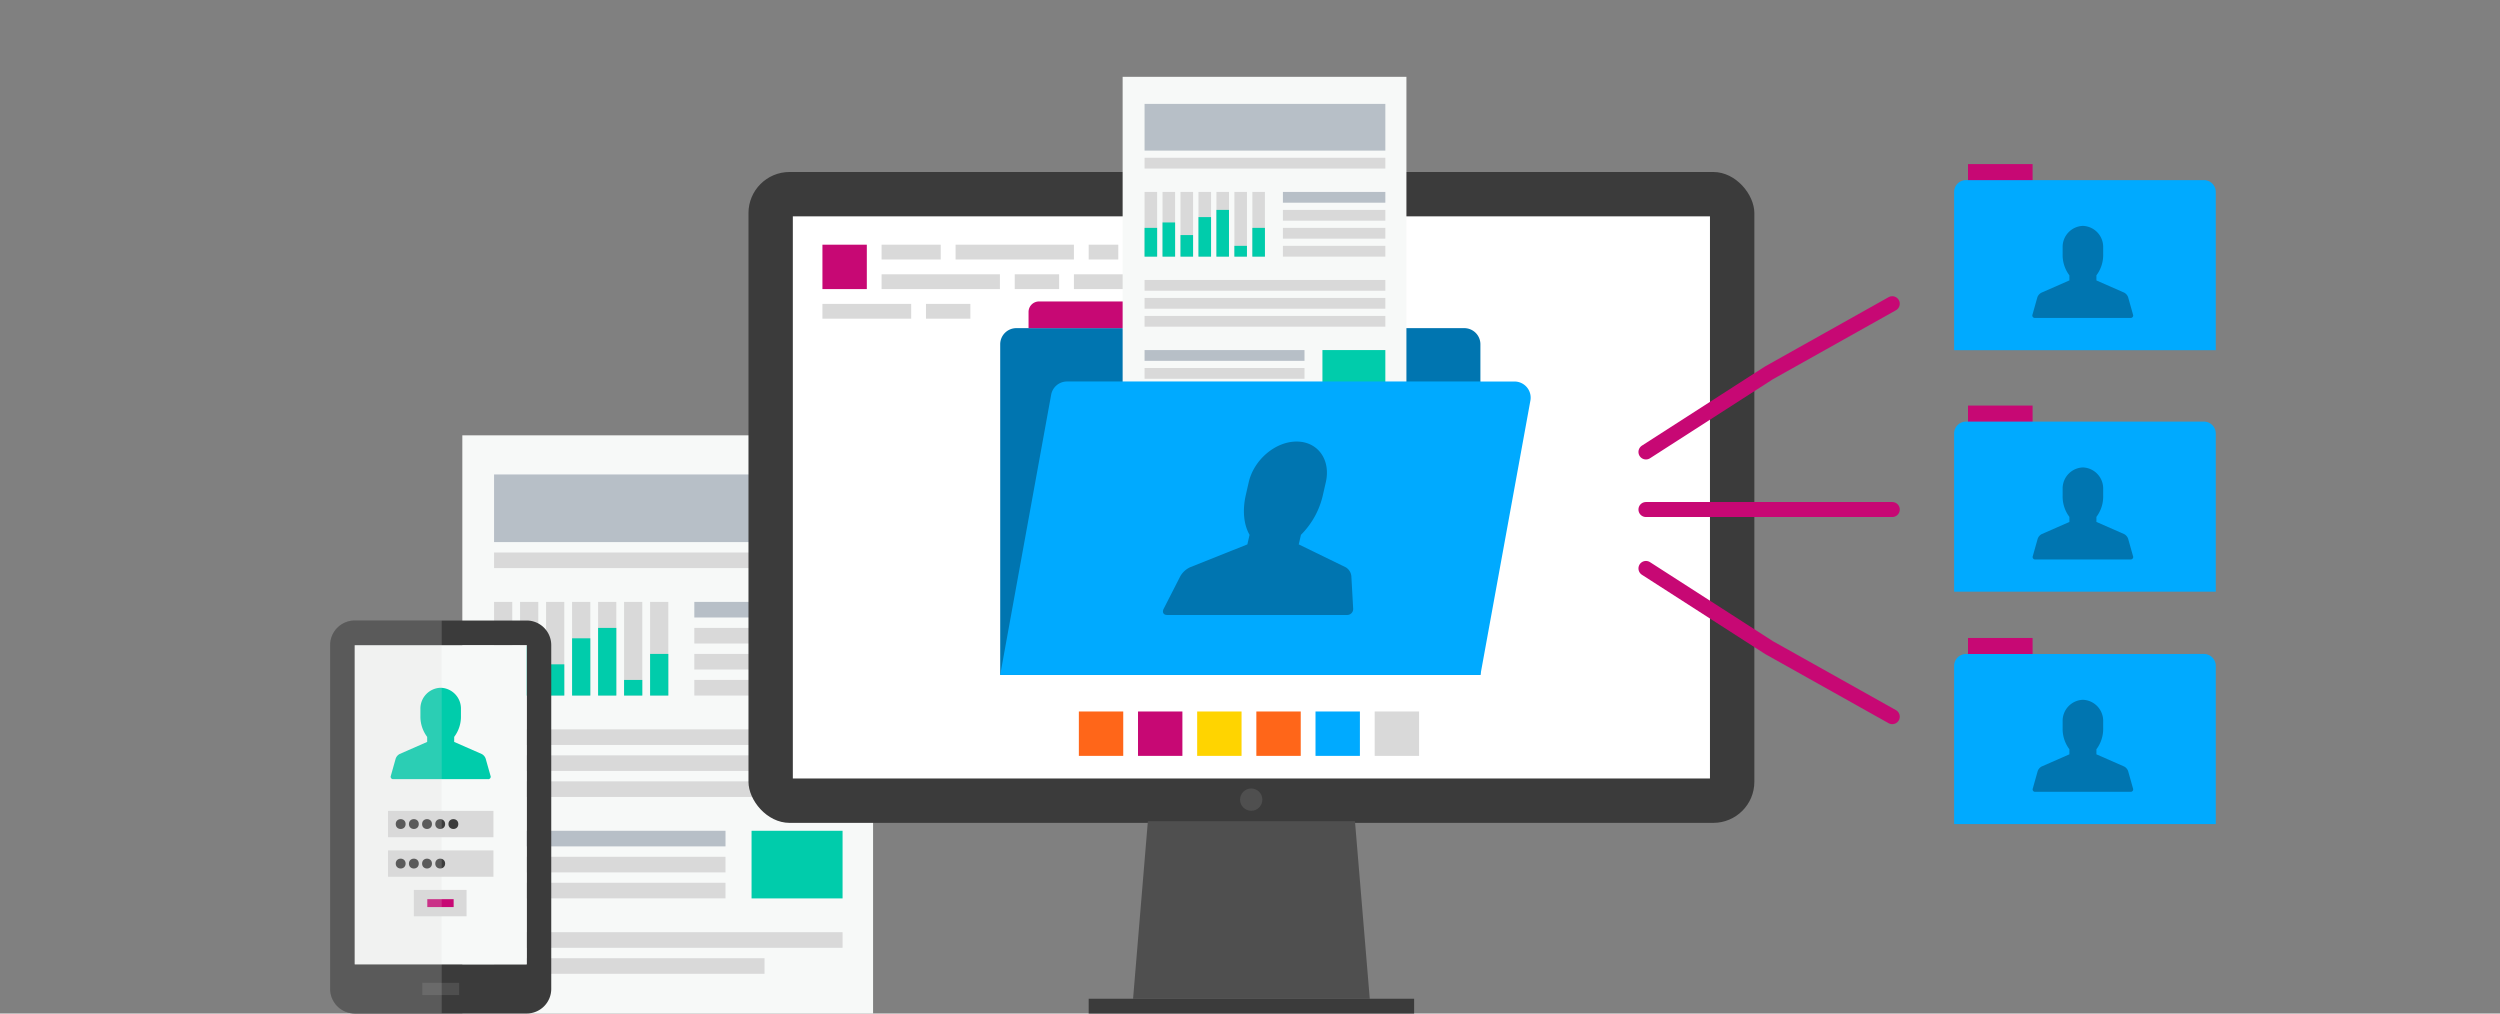 <svg xmlns="http://www.w3.org/2000/svg" viewBox="0 0 740 300"><rect x="0" y="0" width="740" height="300" fill="#808080" stroke="none"/><defs><style>.cls-1{isolation:isolate;}.cls-2{fill:#f7f9f8;}.cls-3{fill:#b7bfc7;}.cls-4{fill:#d9d9d9;}.cls-5{fill:#00ccab;}.cls-6{fill:#3b3b3b;}.cls-7{fill:#fff;}.cls-8{fill:#4f4f4f;}.cls-9{fill:#c70874;}.cls-10{fill:#ff6619;}.cls-11{fill:#ffd400;}.cls-12{fill:#0af;}.cls-13{opacity:0.2;mix-blend-mode:lighten;}.cls-14{fill:#0075b0;}.cls-15{fill:none;stroke:#c70874;stroke-linecap:round;stroke-miterlimit:10;stroke-width:4.44px;}</style></defs><title>Psych_website_1170px_V4</title><g class="cls-1"><g id="Layer_1" data-name="Layer 1"><rect class="cls-2" x="136.85" y="128.86" width="121.58" height="171.14"/><rect class="cls-3" x="205.52" y="178.16" width="43.88" height="4.62"/><rect class="cls-4" x="205.52" y="185.86" width="43.88" height="4.62"/><rect class="cls-4" x="205.52" y="193.56" width="43.88" height="4.62"/><rect class="cls-4" x="205.52" y="201.26" width="43.88" height="4.62"/><rect class="cls-4" x="146.24" y="163.54" width="103.16" height="4.62"/><rect class="cls-3" x="146.24" y="140.44" width="103.16" height="20.02"/><rect class="cls-4" x="146.24" y="215.89" width="103.16" height="4.62"/><rect class="cls-4" x="146.24" y="223.58" width="103.16" height="4.62"/><rect class="cls-4" x="146.24" y="231.28" width="103.16" height="4.62"/><rect class="cls-4" x="146.24" y="275.93" width="103.16" height="4.62"/><rect class="cls-4" x="146.24" y="283.63" width="80.06" height="4.62"/><rect class="cls-3" x="146.24" y="245.91" width="68.51" height="4.62"/><rect class="cls-4" x="146.24" y="253.61" width="68.51" height="4.62"/><rect class="cls-4" x="146.24" y="261.3" width="68.51" height="4.62"/><rect class="cls-5" x="222.46" y="245.91" width="26.94" height="20.02"/><rect class="cls-4" x="146.24" y="178.16" width="5.39" height="27.71"/><rect class="cls-4" x="153.94" y="178.16" width="5.39" height="27.71"/><rect class="cls-4" x="161.64" y="178.16" width="5.39" height="27.71"/><rect class="cls-4" x="169.34" y="178.16" width="5.39" height="27.71"/><rect class="cls-4" x="177.04" y="178.16" width="5.39" height="27.71"/><rect class="cls-4" x="184.73" y="178.16" width="5.39" height="27.71"/><rect class="cls-4" x="192.43" y="178.16" width="5.39" height="27.71"/><rect class="cls-5" x="146.24" y="193.56" width="5.39" height="12.32"/><rect class="cls-5" x="153.94" y="191.25" width="5.39" height="14.63"/><rect class="cls-5" x="161.64" y="196.64" width="5.39" height="9.24"/><rect class="cls-5" x="169.34" y="188.94" width="5.39" height="16.94"/><rect class="cls-5" x="177.04" y="185.86" width="5.39" height="20.02"/><rect class="cls-5" x="184.73" y="201.26" width="5.39" height="4.62"/><rect class="cls-5" x="192.43" y="193.56" width="5.39" height="12.32"/><rect class="cls-6" x="221.55" y="50.91" width="297.74" height="192.66" rx="12.16" ry="12.16"/><rect class="cls-7" x="234.68" y="64.04" width="271.47" height="166.39"/><polygon class="cls-8" points="401.07 243.08 339.77 243.08 335.39 295.62 405.45 295.62 401.07 243.08"/><rect class="cls-6" x="322.25" y="295.62" width="96.33" height="4.38"/><circle class="cls-8" cx="370.36" cy="236.69" r="3.3"/><rect class="cls-4" x="260.95" y="72.43" width="17.51" height="4.38"/><rect class="cls-4" x="260.95" y="81.19" width="35.03" height="4.38"/><rect class="cls-4" x="300.36" y="81.19" width="13.14" height="4.38"/><rect class="cls-4" x="317.88" y="81.19" width="17.51" height="4.38"/><rect class="cls-4" x="339.77" y="81.19" width="26.27" height="4.38"/><rect class="cls-4" x="243.44" y="89.95" width="26.27" height="4.38"/><rect class="cls-4" x="274.09" y="89.95" width="13.14" height="4.38"/><rect class="cls-4" x="282.85" y="72.43" width="35.03" height="4.38"/><rect class="cls-4" x="335.39" y="72.43" width="48.16" height="4.38"/><rect class="cls-9" x="243.44" y="72.43" width="13.14" height="13.14"/><rect class="cls-4" x="322.25" y="72.43" width="8.76" height="4.38"/><rect class="cls-10" x="319.34" y="210.6" width="13.14" height="13.14"/><rect class="cls-9" x="336.85" y="210.6" width="13.14" height="13.14"/><rect class="cls-11" x="354.36" y="210.6" width="13.14" height="13.14"/><rect class="cls-10" x="371.88" y="210.6" width="13.14" height="13.14"/><rect class="cls-12" x="389.39" y="210.6" width="13.14" height="13.14"/><rect class="cls-4" x="406.91" y="210.6" width="13.14" height="13.14"/><path class="cls-6" d="M155.9,183.67H105a7.29,7.29,0,0,0-7.27,7.27V292.73A7.29,7.29,0,0,0,105,300H155.9a7.29,7.29,0,0,0,7.27-7.27V190.95A7.29,7.29,0,0,0,155.9,183.67Zm0,101.78H105V191H155.9v94.5Z"/><rect class="cls-8" x="125" y="290.91" width="10.91" height="3.63"/><path class="cls-2" d="M105,190.95h0v94.5H155.9V191H105Z"/><path class="cls-5" d="M145.19,229.63l-1.43-5.07a2.46,2.46,0,0,0-1.18-1.38l-8.14-3.57h0v-1.49a9.94,9.94,0,0,0,2-6.2v-2a6.17,6.17,0,0,0-6-6.34h0a6.17,6.17,0,0,0-6,6.34v2a10,10,0,0,0,2,6.2v1.49h0l-8.14,3.57a2.45,2.45,0,0,0-1.18,1.38l-1.43,5.07a0.72,0.72,0,0,0,.73,1h28A0.72,0.72,0,0,0,145.19,229.63Z"/><rect class="cls-4" x="114.86" y="240.02" width="31.2" height="7.8"/><rect class="cls-4" x="114.86" y="251.72" width="31.2" height="7.8"/><rect class="cls-4" x="122.5" y="263.42" width="15.6" height="7.8"/><circle class="cls-6" cx="118.6" cy="255.62" r="1.46"/><circle class="cls-6" cx="126.4" cy="255.62" r="1.46"/><circle class="cls-6" cx="122.5" cy="255.62" r="1.46"/><circle class="cls-6" cx="130.3" cy="255.62" r="1.46"/><circle class="cls-6" cx="118.6" cy="243.92" r="1.46"/><circle class="cls-6" cx="134.2" cy="243.92" r="1.46"/><circle class="cls-6" cx="126.4" cy="243.92" r="1.46"/><circle class="cls-6" cx="122.5" cy="243.92" r="1.46"/><circle class="cls-6" cx="130.3" cy="243.92" r="1.46"/><rect class="cls-9" x="126.48" y="266.15" width="7.8" height="2.34"/><g class="cls-13"><path class="cls-4" d="M130.74,183.67H105a7.29,7.29,0,0,0-7.27,7.27V292.73A7.29,7.29,0,0,0,105,300h25.74V183.67Z"/></g><path class="cls-14" d="M422.4,97.13H300.84a4.78,4.78,0,0,0-4.78,4.78v97.88H438.2V101.91a4.78,4.78,0,0,0-4.78-4.78h-11Z"/><path class="cls-9" d="M340.33,89.23H307.56a3.11,3.11,0,0,0-3.11,3.11v4.79h39V92.34A3.11,3.11,0,0,0,340.33,89.23Z"/><rect class="cls-2" x="332.3" y="22.74" width="84" height="118.24"/><rect class="cls-3" x="379.74" y="56.81" width="30.32" height="3.19"/><rect class="cls-4" x="379.74" y="62.13" width="30.32" height="3.19"/><rect class="cls-4" x="379.74" y="67.45" width="30.32" height="3.19"/><rect class="cls-4" x="379.74" y="72.77" width="30.32" height="3.19"/><rect class="cls-4" x="338.79" y="46.7" width="71.27" height="3.19"/><rect class="cls-3" x="338.79" y="30.75" width="71.27" height="13.83"/><rect class="cls-4" x="338.79" y="82.87" width="71.27" height="3.19"/><rect class="cls-4" x="338.79" y="88.19" width="71.27" height="3.19"/><rect class="cls-4" x="338.79" y="93.51" width="71.27" height="3.19"/><rect class="cls-4" x="338.79" y="124.36" width="71.27" height="3.19"/><rect class="cls-4" x="338.79" y="129.68" width="55.31" height="3.19"/><rect class="cls-3" x="338.79" y="103.62" width="47.34" height="3.19"/><rect class="cls-4" x="338.79" y="108.93" width="47.34" height="3.19"/><rect class="cls-4" x="338.79" y="114.25" width="47.34" height="3.19"/><rect class="cls-5" x="391.44" y="103.62" width="18.62" height="13.83"/><rect class="cls-4" x="338.79" y="56.81" width="3.72" height="19.15"/><rect class="cls-4" x="344.11" y="56.81" width="3.72" height="19.15"/><rect class="cls-4" x="349.43" y="56.81" width="3.72" height="19.15"/><rect class="cls-4" x="354.75" y="56.81" width="3.72" height="19.15"/><rect class="cls-4" x="360.06" y="56.81" width="3.72" height="19.15"/><rect class="cls-4" x="365.38" y="56.81" width="3.72" height="19.15"/><rect class="cls-4" x="370.7" y="56.81" width="3.72" height="19.15"/><rect class="cls-5" x="338.79" y="67.45" width="3.72" height="8.51"/><rect class="cls-5" x="344.11" y="65.85" width="3.72" height="10.11"/><rect class="cls-5" x="349.43" y="69.58" width="3.72" height="6.38"/><rect class="cls-5" x="354.75" y="64.26" width="3.72" height="11.7"/><rect class="cls-5" x="360.06" y="62.13" width="3.72" height="13.83"/><rect class="cls-5" x="365.38" y="72.77" width="3.72" height="3.19"/><rect class="cls-5" x="370.7" y="67.45" width="3.72" height="8.51"/><rect class="cls-9" x="582.53" y="48.57" width="19.12" height="14.42"/><path class="cls-12" d="M648.13,53.31H581.94a3.52,3.52,0,0,0-3.52,3.52v46.83h77.45V56.83a3.52,3.52,0,0,0-3.52-3.52h-4.23Z"/><path class="cls-14" d="M631.37,93.11L629.93,88a2.48,2.48,0,0,0-1.19-1.39l-8.2-3.6h0V81.5a10,10,0,0,0,2-6.25v-2a6.23,6.23,0,0,0-6-6.39h0a6.23,6.23,0,0,0-6,6.39v2a10,10,0,0,0,2,6.25V83h0l-8.2,3.6A2.47,2.47,0,0,0,603.06,88l-1.44,5.11a0.73,0.73,0,0,0,.74,1h28.28A0.73,0.73,0,0,0,631.37,93.11Z"/><rect class="cls-9" x="582.53" y="120.05" width="19.12" height="14.42"/><path class="cls-12" d="M648.13,124.79H581.94a3.52,3.52,0,0,0-3.52,3.52v46.83h77.45V128.31a3.52,3.52,0,0,0-3.52-3.52h-4.23Z"/><path class="cls-14" d="M631.37,164.59l-1.44-5.11a2.48,2.48,0,0,0-1.19-1.39l-8.2-3.6h0V153a10,10,0,0,0,2-6.25v-2a6.23,6.23,0,0,0-6-6.39h0a6.23,6.23,0,0,0-6,6.39v2a10,10,0,0,0,2,6.25v1.5h0l-8.2,3.6a2.47,2.47,0,0,0-1.19,1.39l-1.44,5.11a0.73,0.73,0,0,0,.74,1h28.28A0.73,0.73,0,0,0,631.37,164.59Z"/><rect class="cls-9" x="582.53" y="188.84" width="19.12" height="14.42"/><path class="cls-12" d="M648.13,193.58H581.94a3.52,3.52,0,0,0-3.52,3.52v46.83h77.45V197.09a3.52,3.52,0,0,0-3.52-3.52h-4.23Z"/><path class="cls-14" d="M631.37,233.38l-1.44-5.11a2.48,2.48,0,0,0-1.19-1.39l-8.2-3.6h0v-1.5a10,10,0,0,0,2-6.25v-2a6.23,6.23,0,0,0-6-6.39h0a6.23,6.23,0,0,0-6,6.39v2a10,10,0,0,0,2,6.25v1.5h0l-8.2,3.6a2.47,2.47,0,0,0-1.19,1.39l-1.44,5.11a0.73,0.73,0,0,0,.74,1h28.28A0.73,0.73,0,0,0,631.37,233.38Z"/><polyline class="cls-15" points="560.11 212.13 523.65 191.7 487.2 168.26"/><polyline class="cls-15" points="487.2 150.82 523.65 150.82 560.11 150.82"/><polyline class="cls-15" points="560.11 89.9 523.65 110.34 487.2 133.78"/><path class="cls-12" d="M438.2,112.92H315.84a4.78,4.78,0,0,0-4.7,3.92l-15.08,82.94H438.2L453,118.56a4.78,4.78,0,0,0-4.7-5.63H438.2Z"/><path class="cls-14" d="M400.54,180.2L400,170.55a3.44,3.44,0,0,0-1.64-2.62l-13.93-6.79h0l0.65-2.83a24.15,24.15,0,0,0,6.5-11.79l0.86-3.77c1.52-6.66-2.35-12.05-8.65-12.05h0c-6.3,0-12.64,5.4-14.17,12.05l-0.86,3.77c-1.07,4.69-.56,8.9,1.11,11.79l-0.65,2.83h0l-17,6.79a6.49,6.49,0,0,0-2.84,2.62l-4.93,9.65c-0.51,1-.08,1.83,1,1.83h53.36A1.76,1.76,0,0,0,400.54,180.2Z"/></g></g></svg>